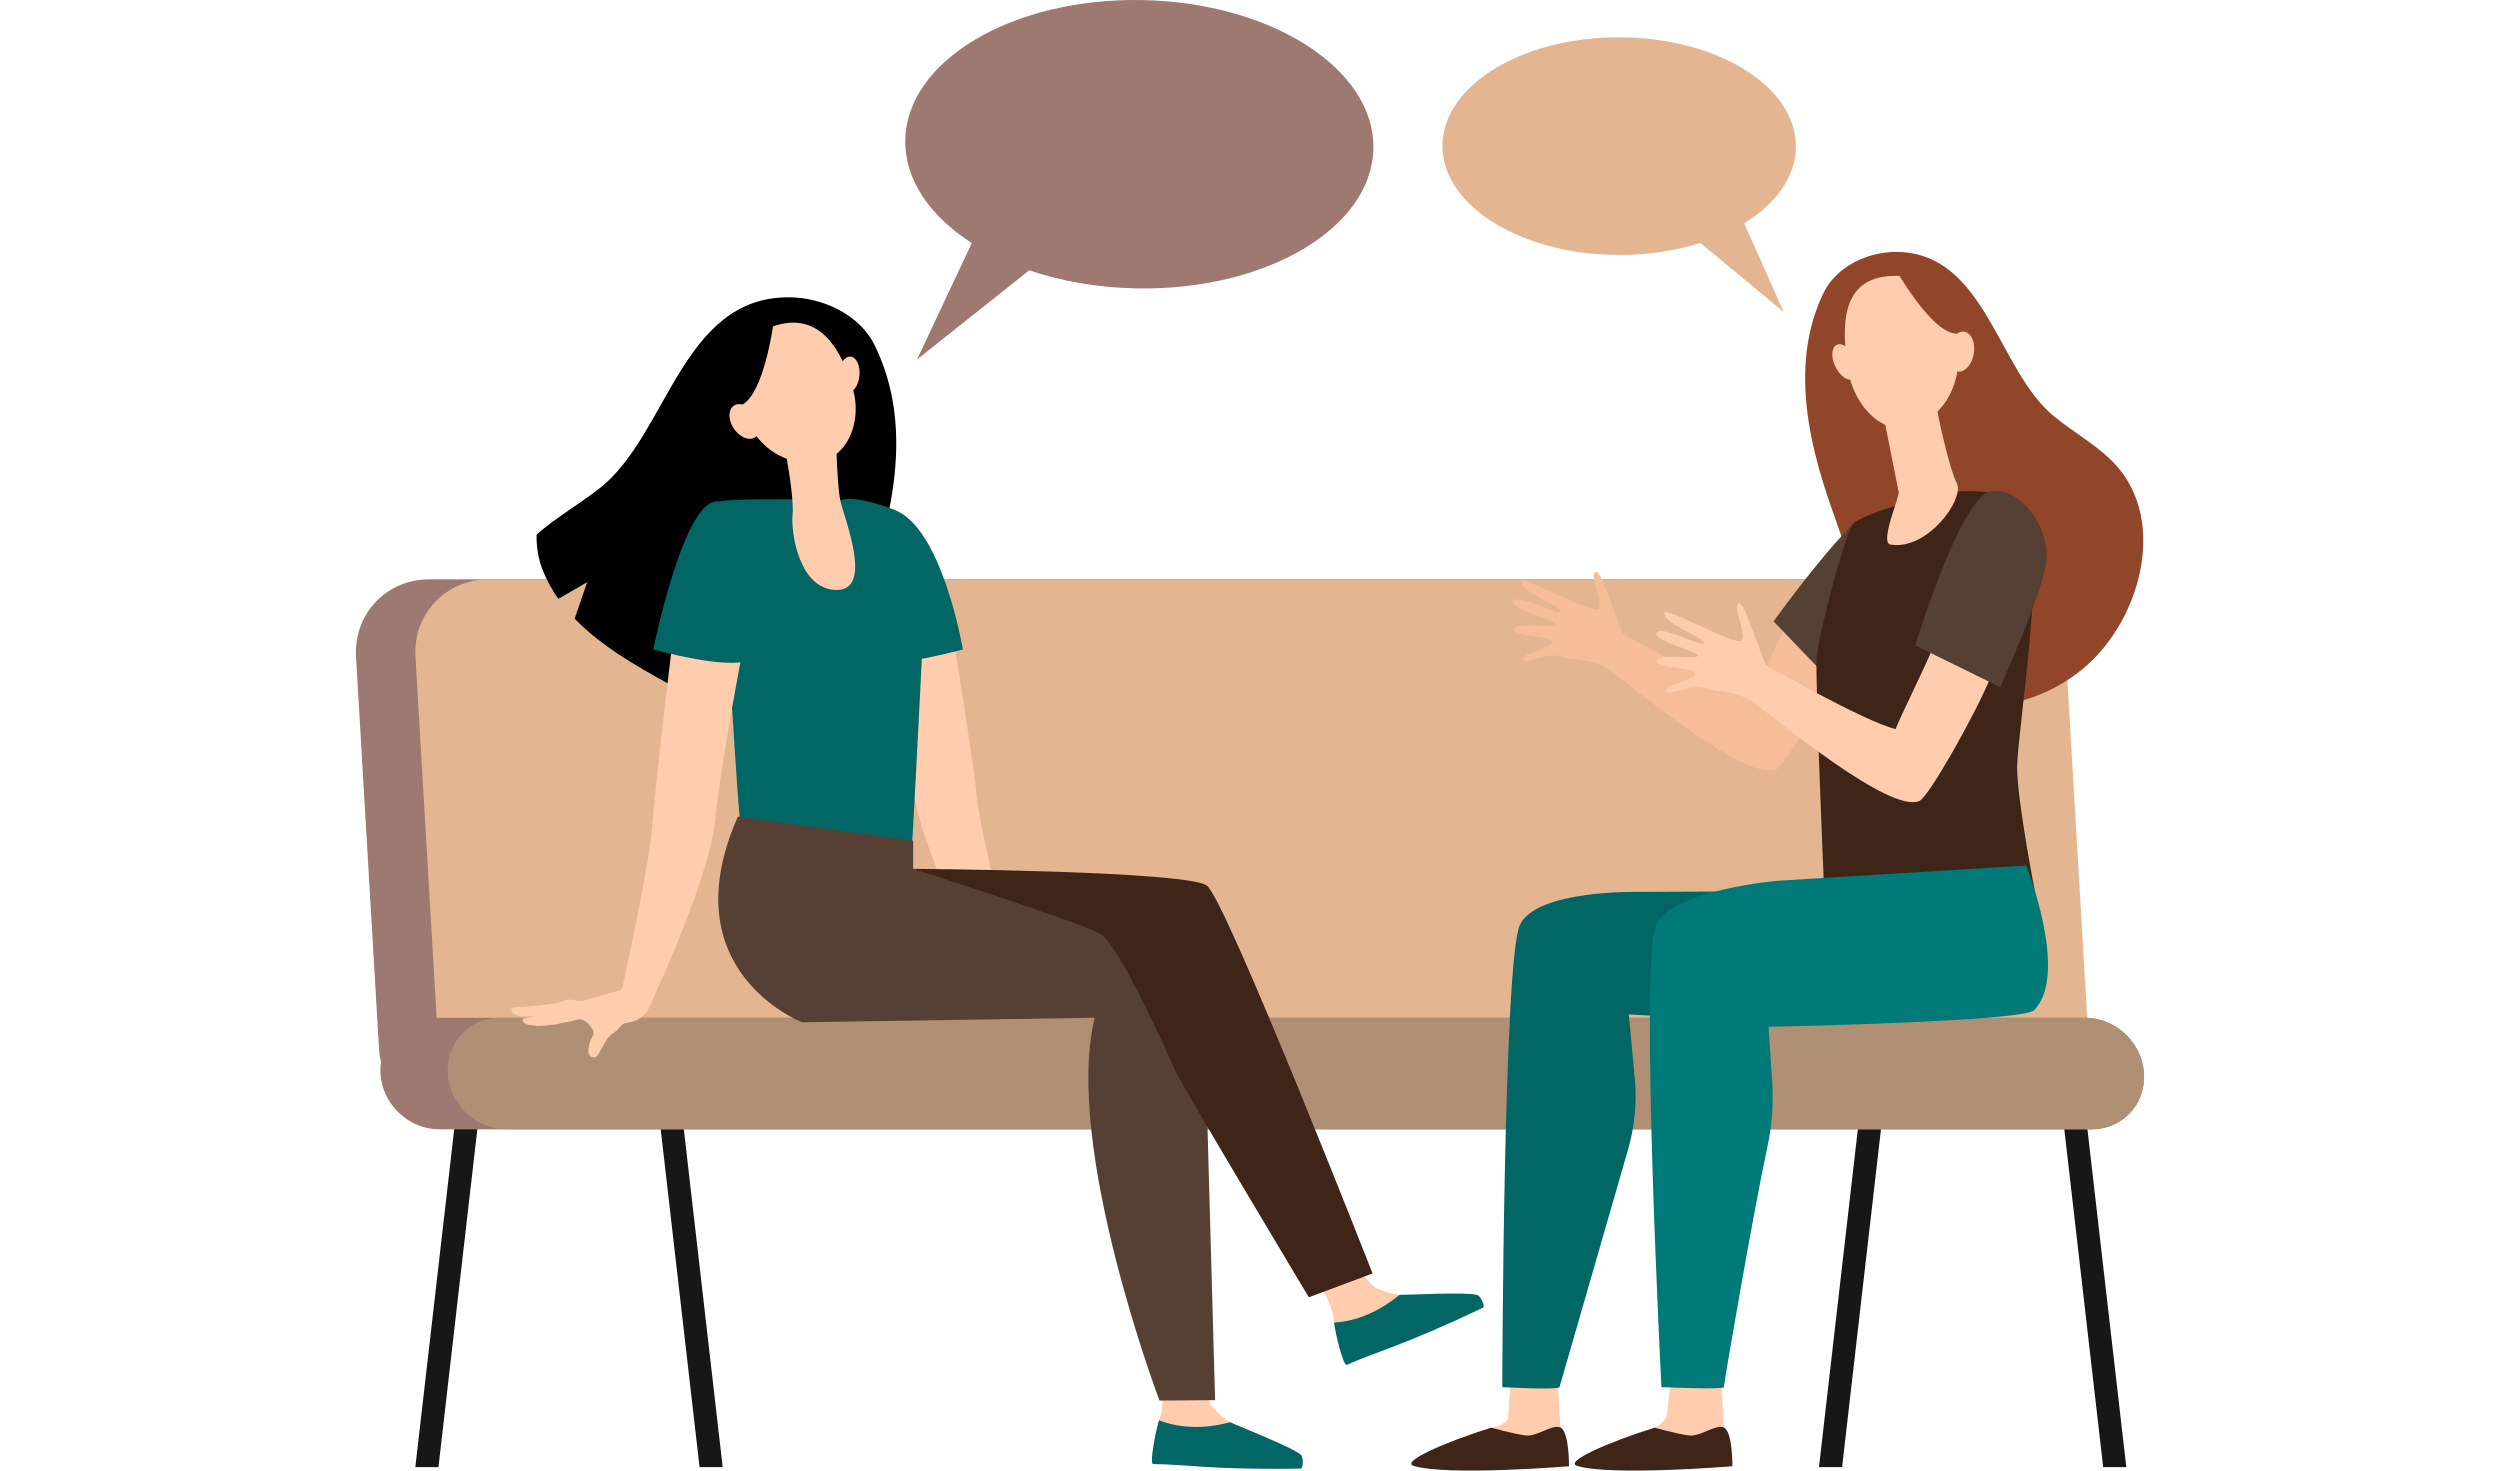 <?xml version="1.0" encoding="UTF-8"?> <svg xmlns:xlink="http://www.w3.org/1999/xlink" xmlns="http://www.w3.org/2000/svg" width="1700" height="1000" viewBox="0 0 1700 1000" fill="none"><path d="M1170.29 939.237C1170.29 939.237 1172.22 971.024 1172.22 971.089C1172.93 975.125 1175.71 985.094 1175.71 988.765C1175.71 1002.55 1110.25 977.062 1124.92 970.959C1126.25 970.408 1133.21 966.226 1133.64 961.533C1134.32 954.304 1136.03 939.683 1136.03 939.683L1170.29 939.237Z" fill="#FFCDAD"></path><path d="M1125.1 970.829C1125.1 970.829 1140.47 975.043 1148.34 976.097C1156.21 977.151 1166.58 968.276 1172.15 970.675C1178.28 973.317 1178.03 997.064 1178.03 997.064C1178.03 997.064 1095.62 1003.82 1072.45 996.829C1063.27 994.057 1093.68 980.644 1125.09 970.821L1125.1 970.829Z" fill="#3E2517"></path><path d="M1059.19 939.237C1059.19 939.237 1061.11 971.023 1061.12 971.088C1061.83 975.124 1064.61 985.093 1064.61 988.764C1064.61 1002.55 999.153 977.061 1013.82 970.958C1015.15 970.407 1025.06 968.649 1025.49 963.964C1026.17 956.735 1027.42 934.382 1027.42 934.382L1059.18 939.237H1059.19Z" fill="#FFCDAD"></path><path d="M1013.98 970.829C1013.98 970.829 1029.35 975.043 1037.22 976.097C1045.09 977.151 1055.46 968.276 1061.03 970.675C1067.16 973.317 1066.92 997.064 1066.92 997.064C1066.92 997.064 984.507 1003.82 961.335 996.829C952.153 994.057 982.561 980.644 1013.98 970.821L1013.98 970.829Z" fill="#3E2517"></path><path d="M1430.16 997.663H1445.89L1412.37 706.307H1396.64L1430.16 997.663Z" fill="#171717"></path><path d="M1252.62 997.663H1236.9L1270.42 706.307H1286.14L1252.62 997.663Z" fill="#171717"></path><path d="M475.709 997.663H491.432L457.911 706.307H442.18L475.709 997.663Z" fill="#171717"></path><path d="M298.153 997.663H282.43L315.951 706.307H331.674L298.153 997.663Z" fill="#171717"></path><path d="M1330.35 765.528H313.633C284.456 765.528 259.412 741.878 257.702 712.693L242.092 446.794C240.382 417.617 262.646 393.959 291.823 393.959H1308.54C1337.72 393.959 1362.76 417.609 1364.47 446.794L1380.08 712.693C1381.79 741.87 1359.53 765.528 1330.35 765.528Z" fill="#9D7971"></path><path d="M1370.78 765.528H354.054C324.878 765.528 299.834 741.878 298.124 712.693L282.514 446.794C280.804 417.617 303.068 393.959 332.245 393.959H1348.97C1378.14 393.959 1403.19 417.609 1404.9 446.794L1420.51 712.693C1422.22 741.87 1399.95 765.528 1370.78 765.528H1370.78Z" fill="#E3B591"></path><path d="M1422.33 767.943H298.736C277.858 767.943 259.938 750.964 258.715 730.013C257.491 709.062 273.416 692.083 294.294 692.083H1417.88C1438.76 692.083 1456.68 709.062 1457.9 730.013C1459.13 750.964 1443.2 767.943 1422.33 767.943Z" fill="#9D7971"></path><path d="M1422.23 767.943H344.624C323.673 767.943 305.697 750.964 304.465 730.013C303.233 709.062 319.224 692.083 340.166 692.083H1417.77C1438.72 692.083 1456.7 709.062 1457.93 730.013C1459.16 750.964 1443.18 767.943 1422.23 767.943Z" fill="#B09075"></path><path d="M1035.72 448.351C1034.31 444.258 1054.2 441.024 1055.27 436.899C1056.34 432.766 1030.19 432.352 1029.26 428.721C1027.56 422.027 1057.94 427.417 1057.35 424.28C1056.76 421.152 1025.71 414.052 1029.09 408.687C1032.47 403.329 1060.52 419.409 1061.39 415.77C1062.26 412.131 1033.96 403.159 1034.49 395.176C1034.77 390.905 1080.91 416.629 1086.28 414.328C1091.65 412.026 1080.59 391.918 1084.87 388.952C1089.15 385.985 1101.25 429.799 1104.18 431.266C1107.12 432.733 1169.45 468.597 1191.65 474.343C1194.37 466.911 1213.9 427.514 1216.3 420.487C1228.74 429.402 1243.2 431.388 1256.03 439.525C1246.63 462.859 1214.4 520.264 1207.89 523.174C1188.08 532.04 1111.83 468.337 1096.6 457.428C1081.35 446.511 1072.6 450.005 1062.28 446.536C1051.96 443.067 1037.13 452.444 1035.72 448.351Z" fill="#F5BD98"></path><path d="M1227.66 264.18C1226.73 241.932 1230.01 219.968 1239.96 199.261C1248.53 181.447 1269.71 171.332 1289.03 171.308C1350.39 171.227 1358.19 252.29 1397.25 283.558C1409.18 293.113 1422.52 300.894 1433.81 311.195C1475.51 349.239 1456.72 419.669 1418.43 453.028C1391.87 476.175 1350.11 489.329 1317.36 471.231C1300.27 461.789 1287.29 446.082 1278.04 428.884C1264.92 404.472 1256.47 376.3 1247.13 350.276C1237.2 322.582 1228.87 293.746 1227.65 264.18H1227.66Z" fill="#914629"></path><path d="M1250.61 468.92C1250.61 468.92 1296.43 421.937 1308.21 401.529C1320.01 381.113 1300.18 394.405 1279.94 389.031C1272.27 386.997 1274.21 342.073 1259.72 356.677C1235.94 380.635 1206.05 422.528 1206.05 422.528L1250.6 468.92H1250.61Z" fill="#563F33"></path><path d="M1315.74 336.068C1315.74 336.068 1356.87 327.947 1375.63 343.629C1394.39 359.304 1371.61 498.697 1371.63 521.804C1371.64 544.91 1384.51 610.194 1384.51 610.194C1384.51 610.194 1259.88 632.012 1240.08 597.323C1240.08 597.323 1234.45 465.168 1235.29 448.545C1236.13 431.93 1254.6 363.956 1259.72 356.678C1264.82 349.4 1315.74 336.068 1315.74 336.068Z" fill="#3E2517"></path><path d="M1271.77 605.81L1115.32 606.482C1115.32 606.482 1044.64 604.626 1033.48 629.07C1022.3 653.506 1021.55 943.258 1021.55 943.258C1021.55 943.258 1058.54 945.332 1060.47 943.258L1107.09 781.609C1111.64 765.862 1113.18 749.393 1111.65 733.078L1107.59 689.856L1172.14 693.154C1172.14 693.154 1245.33 691.987 1269.46 667.713C1293.59 643.44 1271.77 605.81 1271.77 605.81Z" fill="#026665"></path><path d="M1377.83 588.554L1209.61 598.871C1209.61 598.871 1137.21 604.755 1126.05 629.191C1114.87 653.635 1129.78 943.249 1129.78 943.249C1129.78 943.249 1172.33 945.089 1172.25 943.249C1172.15 941.061 1192.32 824.028 1201.94 779.315C1204.99 765.123 1206.05 750.584 1205.11 736.092L1202.65 698.219C1202.65 698.219 1375.39 694.791 1383.14 686.986C1407.27 662.712 1377.84 588.546 1377.84 588.546L1377.83 588.554Z" fill="#007A79"></path><path d="M1316 272.454C1316 272.454 1316.22 273.686 1316.61 275.777C1318.48 285.811 1325.66 319.105 1330.51 328.263C1336.37 339.326 1310.44 374.606 1285.47 370.302C1278.04 369.022 1291.76 337.884 1291.1 334.593C1289.83 328.28 1288.12 319.664 1286.37 310.838C1285.39 305.854 1284.39 300.805 1283.45 296.055C1280.78 282.569 1278.6 271.53 1278.6 271.53L1316.01 272.462L1316 272.454Z" fill="#FFCDAD"></path><path d="M1290.83 187.598C1290.83 187.598 1308.47 185.564 1319.51 199.828C1330.57 214.093 1342.48 258.215 1315.02 282.197C1287.57 306.178 1260.44 279.036 1256.42 250.248C1252.4 221.46 1250.84 186.561 1290.83 187.598Z" fill="#FFCDAD"></path><path d="M1248.3 249.817C1251.57 256.172 1257.08 259.697 1260.59 257.679C1264.1 255.661 1264.28 248.877 1261.01 242.515C1257.73 236.161 1252.23 232.635 1248.72 234.654C1245.21 236.672 1245.02 243.455 1248.3 249.817Z" fill="#FFCDAD"></path><path d="M1288.86 182.881C1288.86 182.881 1312.41 224.831 1329.27 226.776C1346.12 228.713 1348.33 251.009 1348.33 251.009C1348.33 251.009 1342.31 199.642 1325.62 189.738C1308.94 179.834 1288.86 182.889 1288.86 182.889V182.881Z" fill="#914629"></path><path d="M1324.85 237.312C1323.48 244.76 1326.24 251.592 1331.01 252.573C1335.78 253.554 1340.76 248.302 1342.13 240.854C1343.5 233.405 1340.74 226.573 1335.97 225.592C1331.2 224.612 1326.22 229.864 1324.85 237.312Z" fill="#FFCDAD"></path><path d="M1133.05 469.837C1131.64 465.744 1151.53 462.51 1152.6 458.377C1153.67 454.243 1127.52 453.83 1126.59 450.199C1124.89 443.505 1155.27 448.894 1154.68 445.758C1154.1 442.629 1123.04 435.53 1126.42 430.164C1129.8 424.807 1157.85 440.887 1158.72 437.248C1159.59 433.609 1131.28 424.637 1131.82 416.654C1132.1 412.382 1178.24 438.107 1183.61 435.805C1188.97 433.503 1177.92 413.396 1182.2 410.429C1186.48 407.463 1198.58 451.277 1201.51 452.744C1204.45 454.211 1266.78 490.074 1288.98 495.821C1291.7 488.389 1311.23 448.991 1313.63 441.965C1326.07 450.88 1340.52 452.866 1353.36 461.003C1343.96 484.336 1311.73 541.742 1305.22 544.651C1285.41 553.518 1209.15 489.815 1193.93 478.906C1178.68 467.989 1169.93 471.482 1159.61 468.013C1149.29 464.544 1134.46 473.922 1133.05 469.829V469.837Z" fill="#FFCDAD"></path><path d="M1360.14 467.275C1360.14 467.275 1387.12 407.454 1391.22 384.242C1395.32 361.03 1375.4 331.886 1354.54 333.766C1333.67 335.647 1302.4 438.925 1302.4 438.925L1360.14 467.275Z" fill="#563F33"></path><path d="M788.755 910.449C788.755 910.449 792.167 947.665 789.922 959.798C789.622 961.419 788.957 963.486 788.187 965.747C785.877 972.547 792.199 993.327 792.199 993.327L877.007 993.643C881.627 993.66 878.539 990.734 874.778 988.043C868.627 983.642 863.675 980.749 844.086 971.591C842.805 970.991 838.145 968.114 836.467 967.117C832.204 964.596 827.909 960.592 824.205 956.573C818.029 949.886 817.097 917.086 817.097 917.086L788.747 910.44L788.755 910.449Z" fill="#FFCDAD"></path><path d="M836.458 967.125C814.105 973.147 797.482 969.443 788.162 965.828C785.852 972.62 781.516 995.589 784.101 995.589C805.368 995.589 823.369 999.617 884.3 998.652C886.48 998.62 886.213 991.123 884.794 989.47C880.864 984.899 838.144 968.114 836.458 967.117V967.125Z" fill="#026665"></path><path d="M884.734 848.739C884.734 848.739 903.286 881.183 906.285 893.153C906.69 894.758 906.941 896.906 907.184 899.289C907.906 906.437 922.284 922.711 922.284 922.711L999.57 887.796C1003.78 885.892 999.756 884.514 995.218 883.63C987.794 882.18 982.088 881.604 960.465 881.402C959.055 881.385 953.624 880.705 951.679 880.494C946.76 879.967 941.184 878.103 936.151 875.996C927.762 872.47 913.287 843.018 913.287 843.018L884.734 848.739Z" fill="#FFCDAD"></path><path d="M594.643 234.524C584.463 213.889 559.266 202.186 536.289 202.153C463.33 202.064 454.05 295.925 407.61 332.129C393.678 342.989 378.15 351.872 364.882 363.486C364.671 371.307 365.928 379.023 368.383 386.058C371.293 393.757 375.118 400.768 379.657 407.227L399.319 395.832L390.777 420.665C408.299 438.892 431.649 452.33 454.399 464.86C486.153 481.904 519.958 489.182 554.379 490.746C567.208 464.852 576.245 436.145 586.1 409.391C597.909 377.321 607.813 343.937 609.272 309.703C610.366 283.946 606.476 258.514 594.643 234.532V234.524Z" fill="black"></path><path d="M951.666 880.494C933.828 895.253 917.173 898.787 907.188 899.362C907.909 906.502 913.493 929.204 915.851 928.126C935.197 919.3 953.247 915.49 1008.29 889.32C1010.26 888.38 1006.9 881.677 1004.92 880.762C999.452 878.241 953.611 880.705 951.666 880.494Z" fill="#026665"></path><path d="M727.453 673.508C722.177 672.673 709.355 663.49 704.833 662.656C701.324 662.007 693.746 660.864 690.512 660.378C686.557 645.595 666.449 564.994 664.196 541.368C661.756 515.774 643.659 405.039 643.659 405.039L596.789 413.557C596.789 413.557 616.257 498.746 621.638 540.047C626.258 575.53 665.185 655.297 670.137 663.709C670.137 663.912 670.145 664.114 670.161 664.325C670.915 676.847 676.945 672.673 676.945 672.673L686.743 675.177C686.743 675.177 721.423 678.517 723.693 679.351C725.954 680.186 732.738 674.343 727.461 673.508H727.453Z" fill="#FFCDAD"></path><path d="M607.492 346.45C640.625 357.683 654.751 441.616 654.751 441.616C654.751 441.616 602.767 456.131 589.451 448.521C589.451 448.521 574.336 381.511 568.914 383.853L607.492 346.458V346.45Z" fill="#026665"></path><path d="M571.351 340.047C572.211 340.047 573.434 339.756 574.691 339.358C580.842 338.256 597.011 342.033 607.482 346.45C620.215 351.823 627.898 399.204 626.723 450.725C626.253 458.603 620.312 579.923 619.712 580.312C604.524 590.086 514.035 594.86 507.737 586.536C501.44 578.213 496.585 434.394 493.522 429.353L487.5 341.385C498.125 338.216 555.053 339.942 571.343 340.055L571.351 340.047Z" fill="#026665"></path><path d="M534.219 307.653C534.219 307.653 540.119 338.167 538.936 350.211C537.752 362.246 543.434 401.043 568.915 401.173C594.396 401.303 573.754 351.848 571.355 340.055C568.956 328.263 568.388 291.743 568.388 291.743L534.219 307.661V307.653Z" fill="#FFCDAD"></path><path d="M521.726 223.429C521.726 223.429 508.556 230.731 503.75 246.568C498.935 262.396 504.414 303.252 538.43 313.107C572.437 322.963 587.172 290.617 580.169 265.33C573.167 240.043 557.93 208.013 521.734 223.437L521.726 223.429Z" fill="#FFCDAD"></path><path d="M584.415 255.523C583.751 262.315 579.998 267.51 576.043 267.121C572.088 266.732 569.421 260.913 570.086 254.121C570.751 247.33 574.503 242.134 578.458 242.523C582.413 242.912 585.08 248.732 584.415 255.523Z" fill="#FFCDAD"></path><path d="M525.715 221.361C525.715 221.361 519.548 266.934 504.813 275.152C490.079 283.379 496.247 303.592 496.247 303.592C496.247 303.592 482.882 256.649 494.536 241.574C506.183 226.5 525.715 221.361 525.715 221.361Z" fill="black"></path><path d="M513.55 281.701C517.545 287.642 517.529 294.645 513.517 297.344C509.505 300.042 503.014 297.416 499.018 291.484C495.022 285.543 495.038 278.541 499.05 275.842C503.062 273.143 509.554 275.769 513.55 281.701Z" fill="#FFCDAD"></path><path d="M347.77 686.233C348.159 685.131 349.115 685.074 350.096 685.017C359.571 684.425 369.029 683.704 378.382 682.002C379.946 681.718 381.478 681.313 382.904 680.697C385.489 679.571 388.067 679.514 390.733 680.162C392.176 680.511 393.627 680.543 395.102 680.487C399.867 680.316 413.321 675.259 420.267 673.824C421.855 673.492 423.079 672.252 423.428 670.664C429.449 643.27 442.271 581.82 443.552 561.712C445.189 535.987 459.259 419.814 459.259 419.814L507.052 431.534C507.052 431.534 490.235 517.493 486.142 559.045C482.981 591.132 453.18 659.941 443.787 679.757C439.353 694.427 428.388 695.172 425.851 695.561C424.4 695.788 423.079 696.542 422.155 697.693C420.486 699.76 418.565 701.575 416.344 703.082C414.699 704.193 413.443 705.619 412.389 707.273C410.468 710.279 408.766 713.4 407.08 716.536C405.962 718.619 404.746 719.3 402.979 718.87C401.083 718.417 400.143 717.055 400.11 714.761C400.054 711.374 401.042 708.278 402.647 705.336C404.155 702.58 403.984 701.016 402.055 698.584C400.945 697.19 399.802 695.837 398.368 694.743C396.909 693.632 395.385 692.798 393.464 693.13C390.085 694.086 386.673 694.889 383.196 695.383L380.351 696.056C380.254 696.072 378.795 696.437 378.795 696.437C378.552 696.51 373.535 697.215 371.809 697.271C370.423 697.32 368.178 697.482 366.273 697.636C364.547 697.774 360.859 696.988 360.738 696.988C359.052 697.004 357.544 696.445 356.256 695.351C355.729 694.905 355.218 694.402 355.453 693.608C355.672 692.879 356.223 692.554 356.953 692.4C358.087 692.157 363.947 691.258 363.874 691.015C362.123 691.071 356.653 691.112 354.902 691.12C352.544 691.128 350.477 690.35 348.799 688.664C348.135 687.992 347.373 687.335 347.762 686.233H347.77Z" fill="#FFCDAD"></path><path d="M488.794 341.06C465.396 336.805 444.234 441.615 444.234 441.615C444.234 441.615 496.218 456.13 509.534 448.52C509.534 448.52 524.649 381.51 530.071 383.853L488.794 341.068V341.06Z" fill="#026665"></path><path d="M620.96 571.68V590.808L800.755 628.616L845.38 762.668L820.514 745.689L826.26 952.116L788.444 952.375C788.444 952.375 722.917 779.186 744.411 692.084L545.424 695.132C545.424 695.132 455.243 660.306 501.772 555.301L620.968 571.68H620.96Z" fill="#563F33"></path><path d="M620.961 590.807C620.961 590.807 807.475 592.055 820.718 602.259C833.961 612.462 933.357 865.954 933.357 865.954L890.005 882.147C890.005 882.147 803.763 738.337 799.2 728.076C794.637 717.816 761.229 642.823 748.481 635.172C735.732 627.521 620.961 590.807 620.961 590.807Z" fill="#3E2517"></path><path d="M776.688 0.046C688.784 -1.599 616.652 40.951 615.582 95.098C615.047 122.168 632.375 147.009 660.831 165.293L623.574 244.452L699.879 183.804C721.641 191.204 746.433 195.621 772.806 196.115C860.71 197.761 932.841 155.211 933.911 101.071C934.981 46.932 864.592 1.691 776.688 0.046Z" fill="#9D7971"></path><path d="M1101.06 25.349C1167.43 25.439 1221.23 58.652 1221.21 99.532C1221.21 119.972 1207.75 138.459 1186 151.823L1212.91 212.131L1156.24 165.196C1139.7 170.456 1120.92 173.414 1101 173.382C1034.63 173.293 980.835 140.08 980.852 99.2C980.86 58.319 1034.67 25.252 1101.05 25.333L1101.06 25.349Z" fill="#E3B591"></path></svg> 